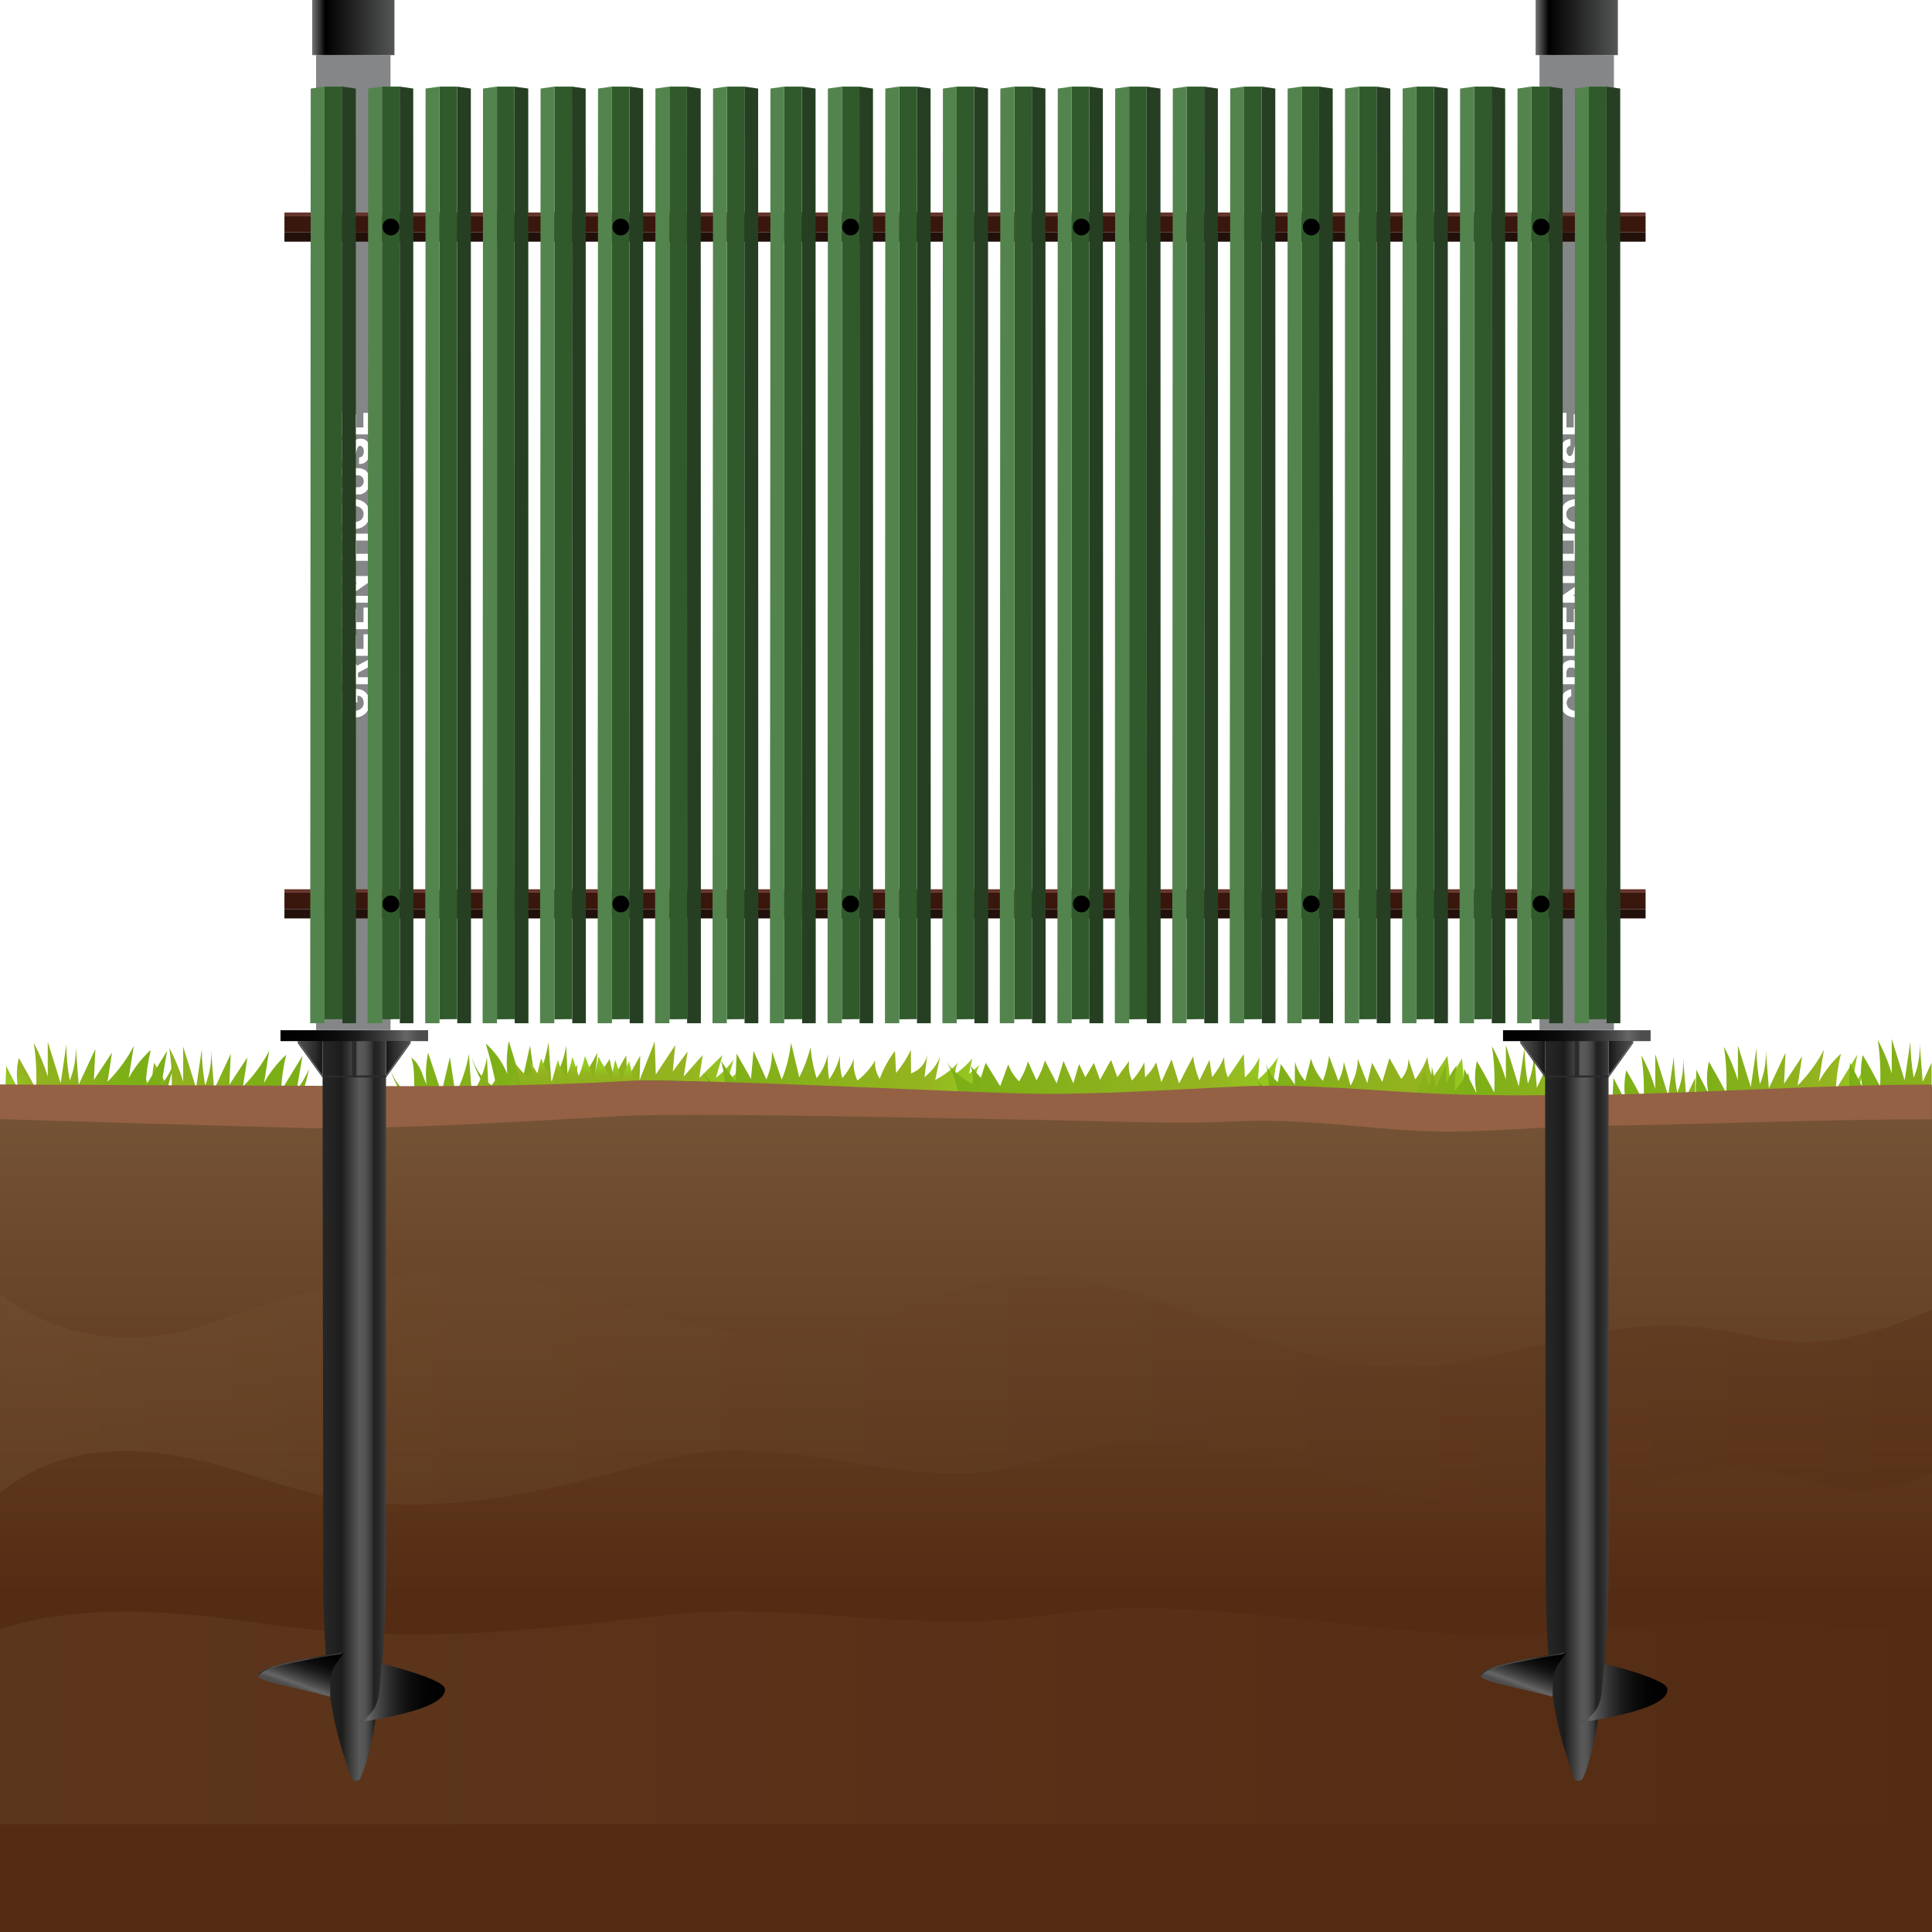 <?xml version="1.0" encoding="UTF-8"?>
<svg xmlns="http://www.w3.org/2000/svg" xmlns:xlink="http://www.w3.org/1999/xlink" viewBox="0 0 108 108">
  <defs>
    <style>
      .cls-1 {
        fill: url(#linear-gradient);
      }

      .cls-2 {
        filter: url(#luminosity-noclip-3);
      }

      .cls-3 {
        fill: url(#_ÂÁ_Ï_ÌÌ_È_ËÂÌÚ_33);
      }

      .cls-4 {
        mask: url(#mask);
      }

      .cls-5 {
        filter: url(#luminosity-noclip);
      }

      .cls-6 {
        fill: #fff;
      }

      .cls-7 {
        fill: #946145;
      }

      .cls-8 {
        fill: #315a2c;
      }

      .cls-9 {
        fill: #858687;
      }

      .cls-10 {
        fill: #22100b;
      }

      .cls-11 {
        fill: #53844d;
      }

      .cls-12 {
        fill: #2b2b2b;
      }

      .cls-13 {
        fill: #65342b;
      }

      .cls-14 {
        fill: #263f23;
      }

      .cls-15 {
        fill: #39170d;
      }

      .cls-16 {
        fill: #4d4d4d;
      }

      .cls-17 {
        fill: url(#_ÂÁ_Ï_ÌÌ_È_ËÂÌÚ_33-2);
      }

      .cls-18 {
        fill: url(#linear-gradient-15);
        opacity: .23;
      }

      .cls-18, .cls-19, .cls-20, .cls-21 {
        mix-blend-mode: multiply;
      }

      .cls-19 {
        fill: url(#linear-gradient-16);
        opacity: .32;
      }

      .cls-20 {
        fill: url(#_ÂÁ_Ï_ÌÌ_È_ËÂÌÚ_9);
      }

      .cls-22 {
        fill: url(#linear-gradient-8);
      }

      .cls-23 {
        fill: url(#linear-gradient-9);
      }

      .cls-24 {
        fill: url(#linear-gradient-3);
      }

      .cls-25 {
        fill: url(#linear-gradient-4);
      }

      .cls-26 {
        fill: url(#linear-gradient-2);
      }

      .cls-27 {
        fill: url(#linear-gradient-6);
      }

      .cls-28 {
        fill: url(#linear-gradient-7);
      }

      .cls-29 {
        fill: url(#linear-gradient-5);
      }

      .cls-30 {
        fill: url(#linear-gradient-14);
      }

      .cls-31 {
        fill: url(#linear-gradient-18);
      }

      .cls-32 {
        fill: url(#linear-gradient-22);
      }

      .cls-33 {
        fill: url(#linear-gradient-20);
      }

      .cls-34 {
        fill: url(#linear-gradient-21);
      }

      .cls-35 {
        fill: url(#linear-gradient-23);
      }

      .cls-36 {
        fill: url(#linear-gradient-19);
      }

      .cls-37 {
        fill: url(#linear-gradient-17);
      }

      .cls-38 {
        fill: url(#linear-gradient-13);
      }

      .cls-39 {
        fill: url(#linear-gradient-12);
      }

      .cls-40 {
        fill: url(#linear-gradient-10);
      }

      .cls-41 {
        fill: url(#linear-gradient-11);
      }

      .cls-42 {
        fill: url(#linear-gradient-27);
      }

      .cls-43 {
        fill: url(#linear-gradient-24);
      }

      .cls-44 {
        fill: url(#linear-gradient-26);
      }

      .cls-45 {
        fill: url(#linear-gradient-25);
      }

      .cls-46 {
        fill: url(#linear-gradient-28);
      }

      .cls-47 {
        fill: url(#linear-gradient-29);
      }

      .cls-48 {
        fill: url(#linear-gradient-30);
      }

      .cls-49 {
        fill: url(#linear-gradient-32);
      }

      .cls-50 {
        fill: url(#linear-gradient-31);
      }

      .cls-51 {
        isolation: isolate;
      }

      .cls-52 {
        mask: url(#mask-3);
      }

      .cls-53 {
        mask: url(#mask-2);
      }

      .cls-54 {
        mask: url(#mask-1);
      }

      .cls-21 {
        fill: url(#_ÂÁ_Ï_ÌÌ_È_ËÂÌÚ_9-2);
      }
    </style>
    <linearGradient id="linear-gradient" x1="13.77" y1="59.43" x2="10.15" y2="62.96" gradientUnits="userSpaceOnUse">
      <stop offset="0" stop-color="#7caf16"/>
      <stop offset=".79" stop-color="#95b320"/>
      <stop offset="1" stop-color="#95ca20"/>
    </linearGradient>
    <linearGradient id="linear-gradient-2" x1="6.2" y1="59.16" x2="2.58" y2="62.69" xlink:href="#linear-gradient"/>
    <linearGradient id="linear-gradient-3" x1="94.78" y1="60.41" x2="104.19" y2="60.41" xlink:href="#linear-gradient"/>
    <linearGradient id="linear-gradient-4" x1="103.4" y1="60.02" x2="112.81" y2="60.02" xlink:href="#linear-gradient"/>
    <linearGradient id="linear-gradient-5" x1="81.83" y1="60.36" x2="91.24" y2="60.36" xlink:href="#linear-gradient"/>
    <linearGradient id="linear-gradient-6" x1="90.18" y1="60.88" x2="99.58" y2="60.88" xlink:href="#linear-gradient"/>
    <linearGradient id="linear-gradient-7" x1="26.4" y1="59.86" x2="41.54" y2="59.86" xlink:href="#linear-gradient"/>
    <linearGradient id="linear-gradient-8" x1="21.84" y1="60.47" x2="37.38" y2="60.47" xlink:href="#linear-gradient"/>
    <linearGradient id="linear-gradient-9" x1="38.01" y1="16.64" x2="53.68" y2="16.64" gradientTransform="translate(1.49 42.41) rotate(1.08)" xlink:href="#linear-gradient"/>
    <linearGradient id="linear-gradient-10" x1="52.94" y1="60.58" x2="71.45" y2="60.58" xlink:href="#linear-gradient"/>
    <linearGradient id="linear-gradient-11" x1="31.97" y1="61.84" x2="32.16" y2="59.52" xlink:href="#linear-gradient"/>
    <linearGradient id="linear-gradient-12" x1="70.07" y1="60.32" x2="81.88" y2="60.32" xlink:href="#linear-gradient"/>
    <linearGradient id="linear-gradient-13" x1="-3814.61" y1="60.58" x2="-3806.57" y2="60.58" gradientTransform="translate(-3731.96) rotate(-180) scale(1 -1)" xlink:href="#linear-gradient"/>
    <linearGradient id="linear-gradient-14" x1="54" y1="60.14" x2="54" y2="89.1" gradientUnits="userSpaceOnUse">
      <stop offset="0" stop-color="#775638"/>
      <stop offset="1" stop-color="#542c13"/>
    </linearGradient>
    <linearGradient id="linear-gradient-15" x1="0" y1="95.95" x2="108" y2="95.95" xlink:href="#linear-gradient-14"/>
    <linearGradient id="linear-gradient-16" x1="0" y1="77.64" x2="108" y2="77.64" xlink:href="#linear-gradient-14"/>
    <linearGradient id="_ÂÁ_Ï_ÌÌ_È_ËÂÌÚ_33" data-name="¡ÂÁ˚ÏˇÌÌ˚È „‡‰ËÂÌÚ 33" x1="18.03" y1="78.88" x2="21.58" y2="78.88" gradientUnits="userSpaceOnUse">
      <stop offset="0" stop-color="#262626"/>
      <stop offset=".13" stop-color="#232323"/>
      <stop offset=".3" stop-color="#1c1c1c"/>
      <stop offset=".58" stop-color="#5a5a5a"/>
      <stop offset=".65" stop-color="#565656"/>
      <stop offset=".7" stop-color="#4c4c4c"/>
      <stop offset=".76" stop-color="#3b3b3b"/>
      <stop offset=".81" stop-color="#222"/>
      <stop offset=".81" stop-color="#212121"/>
      <stop offset=".87" stop-color="#262626"/>
      <stop offset=".95" stop-color="#343434"/>
      <stop offset="1" stop-color="#424242"/>
    </linearGradient>
    <linearGradient id="linear-gradient-17" x1="15.68" y1="57.89" x2="23.92" y2="57.89" gradientUnits="userSpaceOnUse">
      <stop offset="0" stop-color="#000"/>
      <stop offset=".21" stop-color="#030303"/>
      <stop offset=".38" stop-color="#0c0c0c"/>
      <stop offset=".52" stop-color="#1c1c1c"/>
      <stop offset=".65" stop-color="#333"/>
      <stop offset=".78" stop-color="#505050"/>
      <stop offset=".85" stop-color="#666"/>
      <stop offset=".94" stop-color="#4d4d4d"/>
    </linearGradient>
    <linearGradient id="linear-gradient-18" x1="21.58" y1="59.16" x2="22.96" y2="59.16" gradientUnits="userSpaceOnUse">
      <stop offset=".06" stop-color="#1a1a1a"/>
      <stop offset=".33" stop-color="#2d2d2d"/>
      <stop offset=".73" stop-color="#444"/>
      <stop offset=".98" stop-color="#4d4d4d"/>
    </linearGradient>
    <linearGradient id="linear-gradient-19" x1="-5082.33" y1="59.16" x2="-5080.94" y2="59.16" gradientTransform="translate(-5064.3) rotate(-180) scale(1 -1)" xlink:href="#linear-gradient-18"/>
    <linearGradient id="linear-gradient-20" x1="17.38" y1="91.68" x2="16.35" y2="94.49" gradientUnits="userSpaceOnUse">
      <stop offset="0" stop-color="#000"/>
      <stop offset=".21" stop-color="#030303"/>
      <stop offset=".38" stop-color="#0c0c0c"/>
      <stop offset=".52" stop-color="#1c1c1c"/>
      <stop offset=".65" stop-color="#333"/>
      <stop offset=".78" stop-color="#505050"/>
      <stop offset=".85" stop-color="#666"/>
      <stop offset=".94" stop-color="#4d4d4d"/>
    </linearGradient>
    <linearGradient id="linear-gradient-21" x1="24.88" y1="94.64" x2="19.87" y2="94.64" xlink:href="#linear-gradient-20"/>
    <filter id="luminosity-noclip" x="19.87" y="94.38" width="5" height="1.92" color-interpolation-filters="sRGB" filterUnits="userSpaceOnUse">
      <feFlood flood-color="#fff" result="bg"/>
      <feBlend in="SourceGraphic" in2="bg"/>
    </filter>
    <filter id="luminosity-noclip-2" x="19.87" y="-8229.37" width="5" height="32766" color-interpolation-filters="sRGB" filterUnits="userSpaceOnUse">
      <feFlood flood-color="#fff" result="bg"/>
      <feBlend in="SourceGraphic" in2="bg"/>
    </filter>
    <mask id="mask-1" x="19.87" y="-8229.37" width="5" height="32766" maskUnits="userSpaceOnUse"/>
    <linearGradient id="_ÂÁ_Ï_ÌÌ_È_ËÂÌÚ_9" data-name="¡ÂÁ˚ÏˇÌÌ˚È „‡‰ËÂÌÚ 9" x1="-833.81" y1="-385.81" x2="-830.12" y2="-385.81" gradientTransform="translate(880.51 481.15) skewX(3.78)" gradientUnits="userSpaceOnUse">
      <stop offset=".18" stop-color="#fff"/>
      <stop offset=".25" stop-color="#fff"/>
      <stop offset=".42" stop-color="#fafafa"/>
      <stop offset=".58" stop-color="#fff"/>
      <stop offset=".68" stop-color="#fff"/>
      <stop offset=".86" stop-color="#fff"/>
      <stop offset="1" stop-color="#fff"/>
    </linearGradient>
    <mask id="mask" x="19.87" y="94.38" width="5" height="1.92" maskUnits="userSpaceOnUse">
      <g class="cls-5">
        <g class="cls-54">
          <path class="cls-20" d="m20.16,96.19c-.09.04-.18.08-.29.11,4.54-.69,5.04-1.45,5-1.9,0,0,0-.01,0-.02,0,.45-.59,1.16-4.71,1.81Z"/>
        </g>
      </g>
    </mask>
    <linearGradient id="linear-gradient-22" x1="-833.81" y1="-385.81" x2="-830.12" y2="-385.81" gradientTransform="translate(880.51 481.15) skewX(3.78)" gradientUnits="userSpaceOnUse">
      <stop offset="0" stop-color="#333"/>
      <stop offset=".16" stop-color="#4d4d4d"/>
      <stop offset=".34" stop-color="#4d4d4d"/>
      <stop offset=".54" stop-color="#4d4d4d"/>
      <stop offset=".66" stop-color="#3c3c3c"/>
      <stop offset=".77" stop-color="#333"/>
      <stop offset=".86" stop-color="#393939"/>
      <stop offset=".99" stop-color="#4a4a4a"/>
      <stop offset="1" stop-color="#4d4d4d"/>
    </linearGradient>
    <linearGradient id="linear-gradient-23" x1="-867.12" y1="-388.12" x2="-862.32" y2="-388.12" gradientTransform="translate(881.56 481.15)" gradientUnits="userSpaceOnUse">
      <stop offset="0" stop-color="#1a1a1a"/>
      <stop offset=".16" stop-color="#4d4d4d"/>
      <stop offset=".34" stop-color="#4d4d4d"/>
      <stop offset=".54" stop-color="#4d4d4d"/>
      <stop offset=".66" stop-color="#3c3c3c"/>
      <stop offset=".77" stop-color="#333"/>
      <stop offset=".86" stop-color="#393939"/>
      <stop offset=".99" stop-color="#4a4a4a"/>
      <stop offset="1" stop-color="#4d4d4d"/>
    </linearGradient>
    <linearGradient id="_ÂÁ_Ï_ÌÌ_È_ËÂÌÚ_33-2" data-name="¡ÂÁ˚ÏˇÌÌ˚È „‡‰ËÂÌÚ 33" x1="86.37" x2="89.92" xlink:href="#_ÂÁ_Ï_ÌÌ_È_ËÂÌÚ_33"/>
    <linearGradient id="linear-gradient-24" x1="84.02" x2="92.27" xlink:href="#linear-gradient-17"/>
    <linearGradient id="linear-gradient-25" x1="89.92" x2="91.3" xlink:href="#linear-gradient-18"/>
    <linearGradient id="linear-gradient-26" x1="-5150.67" y1="59.16" x2="-5149.28" y2="59.16" gradientTransform="translate(-5064.3) rotate(-180) scale(1 -1)" xlink:href="#linear-gradient-18"/>
    <linearGradient id="linear-gradient-27" x1="85.72" y1="91.68" x2="84.7" y2="94.49" xlink:href="#linear-gradient-20"/>
    <linearGradient id="linear-gradient-28" x1="93.22" y1="94.64" x2="88.21" y2="94.64" xlink:href="#linear-gradient-20"/>
    <filter id="luminosity-noclip-3" x="88.21" y="94.38" width="5" height="1.92" color-interpolation-filters="sRGB" filterUnits="userSpaceOnUse">
      <feFlood flood-color="#fff" result="bg"/>
      <feBlend in="SourceGraphic" in2="bg"/>
    </filter>
    <filter id="luminosity-noclip-4" x="88.21" y="-8229.37" width="5" height="32766" color-interpolation-filters="sRGB" filterUnits="userSpaceOnUse">
      <feFlood flood-color="#fff" result="bg"/>
      <feBlend in="SourceGraphic" in2="bg"/>
    </filter>
    <mask id="mask-3" x="88.21" y="-8229.37" width="5" height="32766" maskUnits="userSpaceOnUse"/>
    <linearGradient id="_ÂÁ_Ï_ÌÌ_È_ËÂÌÚ_9-2" data-name="¡ÂÁ˚ÏˇÌÌ˚È „‡‰ËÂÌÚ 9" x1="-765.47" x2="-761.78" xlink:href="#_ÂÁ_Ï_ÌÌ_È_ËÂÌÚ_9"/>
    <mask id="mask-2" x="88.21" y="94.38" width="5" height="1.92" maskUnits="userSpaceOnUse">
      <g class="cls-2">
        <g class="cls-52">
          <path class="cls-21" d="m88.5,96.19c-.09.04-.18.08-.29.11,4.54-.69,5.04-1.45,5-1.9,0,0,0-.01,0-.02,0,.45-.59,1.16-4.71,1.81Z"/>
        </g>
      </g>
    </mask>
    <linearGradient id="linear-gradient-29" x1="-765.47" x2="-761.78" xlink:href="#linear-gradient-22"/>
    <linearGradient id="linear-gradient-30" x1="-798.78" x2="-793.98" xlink:href="#linear-gradient-23"/>
    <linearGradient id="linear-gradient-31" x1="17.45" y1="75.2" x2="22.05" y2="75.2" gradientTransform="translate(0 76.74) scale(1 -1)" gradientUnits="userSpaceOnUse">
      <stop offset="0" stop-color="#757575"/>
      <stop offset=".16" stop-color="#000"/>
      <stop offset="1" stop-color="#555656"/>
    </linearGradient>
    <linearGradient id="linear-gradient-32" x1="85.84" x2="90.44" xlink:href="#linear-gradient-31"/>
  </defs>
  <g class="cls-51">
    <g id="Layer_2" data-name="Layer 2">
      <g id="Layer_1-2" data-name="Layer 1">
        <g>
          <g>
            <path class="cls-1" d="m7.9,59.83c.23.46.46.91.7,1.37-.12-.59-.12-1.2.02-1.79.34.58.66,1.16.97,1.75.04-.86,0-1.73-.13-2.59.32.6.58,1.23.78,1.88,0-.65,0-1.29,0-1.94.24.77.48,1.54.72,2.31.11-.72.21-1.44.32-2.16,0,.67.07,1.35.19,2.01.25-.61.36-1.28.33-1.93.06.72.11,1.44.17,2.16.31-.66.62-1.33.93-1.99-.03.58-.05,1.15-.08,1.73.34-.51.67-1.02,1.01-1.53-.08.54-.16,1.09-.25,1.63.59-.59,1.09-1.27,1.47-2-.1.6-.19,1.2-.29,1.8.32-.59.74-1.12,1.24-1.58-.16.66-.26,1.33-.28,2,.4-.65.79-1.29,1.19-1.94-.11.64-.22,1.28-.33,1.93.28-.38.51-.78.71-1.2-.18.7-.37,1.4-.55,2.1-1.45,0-2.89.27-4.33.42-1.14.11-2.61.28-3.71-.13-1.08-.4-.78-1.32-.78-2.32Z"/>
            <path class="cls-26" d="m.33,59.56l.7,1.37c-.12-.59-.12-1.2.02-1.79.34.58.66,1.16.97,1.75.04-.86,0-1.73-.13-2.59.32.6.58,1.23.78,1.88,0-.65,0-1.29,0-1.94.24.77.48,1.54.72,2.31.11-.72.21-1.44.32-2.16,0,.67.07,1.35.19,2.01.25-.61.36-1.28.33-1.93.06.72.11,1.44.17,2.16.31-.66.62-1.33.93-1.99-.03.58-.05,1.15-.08,1.73.34-.51.67-1.02,1.01-1.53-.08.54-.16,1.09-.25,1.63.59-.59,1.09-1.27,1.47-2-.1.6-.19,1.2-.29,1.8.32-.59.74-1.12,1.24-1.58-.16.66-.26,1.33-.28,2,.4-.65.79-1.29,1.19-1.94-.11.64-.22,1.28-.33,1.93.28-.38.51-.78.71-1.2-.18.7-.37,1.4-.55,2.1-1.45,0-2.89.27-4.33.42-1.14.11-2.61.28-3.71-.13-1.08-.4-.78-1.32-.78-2.32Z"/>
            <path class="cls-24" d="m94.81,59.77c.23.46.46.91.7,1.37-.12-.59-.12-1.2.02-1.79.34.58.66,1.16.97,1.75.04-.86,0-1.73-.13-2.59.32.6.58,1.23.78,1.88,0-.65,0-1.29,0-1.94.24.77.48,1.54.72,2.31.11-.72.21-1.44.32-2.16,0,.67.07,1.35.19,2.01.25-.61.36-1.28.33-1.93.06.72.11,1.44.17,2.16.31-.66.62-1.33.93-1.99-.03.58-.05,1.15-.08,1.73.34-.51.67-1.02,1.01-1.53l-.25,1.63c.59-.59,1.09-1.27,1.47-2l-.29,1.8c.32-.59.74-1.12,1.24-1.58-.16.66-.26,1.33-.28,2,.4-.65.79-1.29,1.19-1.94-.11.64-.22,1.28-.33,1.93.28-.38.51-.78.71-1.2l-.55,2.1c-1.45,0-2.89.27-4.33.42-1.14.11-2.61.28-3.71-.13-1.08-.4-.78-1.32-.78-2.32Z"/>
            <path class="cls-25" d="m108,59.36c-.17.37-.35.74-.52,1.11-.06-.72-.11-1.44-.17-2.16.03.66-.08,1.32-.33,1.93-.12-.66-.18-1.34-.19-2.01-.11.72-.21,1.44-.32,2.16-.24-.77-.48-1.54-.72-2.31,0,.65,0,1.29,0,1.94-.19-.65-.45-1.28-.78-1.88.13.86.17,1.72.13,2.59-.31-.59-.63-1.18-.97-1.75-.13.59-.14,1.2-.02,1.79-.23-.46-.46-.91-.7-1.37,0,1-.3,1.93.78,2.32,1.1.4,2.57.24,3.71.13.03,0,.05,0,.08,0v-2.47Z"/>
            <path class="cls-29" d="m86.43,59.7c-.17.37-.35.74-.52,1.11-.06-.72-.11-1.44-.17-2.16.03.66-.08,1.32-.33,1.93-.12-.66-.18-1.34-.19-2.01-.11.72-.21,1.44-.32,2.16-.24-.77-.48-1.54-.72-2.31,0,.65,0,1.29,0,1.94-.19-.65-.45-1.28-.78-1.88.13.86.17,1.72.13,2.59-.31-.59-.63-1.18-.97-1.75-.13.59-.14,1.2-.02,1.79-.23-.46-.46-.91-.7-1.37,0,1-.3,1.93.78,2.32,1.1.4,2.57.24,3.71.13.03,0,.05,0,.08,0v-2.47Z"/>
            <path class="cls-27" d="m94.78,60.21c-.17.37-.35.74-.52,1.11-.06-.72-.11-1.44-.17-2.16.03.66-.08,1.32-.33,1.93-.12-.66-.18-1.34-.19-2.01-.11.72-.21,1.44-.32,2.16-.24-.77-.48-1.54-.72-2.31,0,.65,0,1.29,0,1.94-.19-.65-.45-1.28-.78-1.88.13.86.17,1.72.13,2.59-.31-.59-.63-1.18-.97-1.75-.13.59-.14,1.2-.02,1.79-.23-.46-.46-.91-.7-1.37,0,1-.3,1.93.78,2.32,1.1.4,2.57.24,3.71.13.03,0,.05,0,.08,0v-2.47Z"/>
            <path class="cls-28" d="m26.4,59.17c.21.7.71,1.32,1.37,1.69-.16-.85-.37-1.7-.62-2.53.53.47.95,1.06,1.21,1.71-.06-.62-.03-1.24.08-1.85.24.78.48,1.56.73,2.33.15-.69.31-1.38.46-2.07.1.71.2,1.42.3,2.13.36-.73.6-1.52.73-2.32.06.78.11,1.57.17,2.35.42-.66.7-1.4.82-2.16.03.63.06,1.26.09,1.89.18-.27.35-.54.53-.81-.03.33,0,.67.11.99.27-.32.79-1.23,1.01-1.66.01.3-.17,1.31-.15,1.62.26-.39.58-.89.84-1.28.05.35.18.69.22,1.04.29-.45.42-.78.71-1.24.02.44.03.88.05,1.32.24-.44.49-.88.73-1.31-.01.46-.02.92-.04,1.38.28-.72.57-1.45.85-2.17.02.62.04,1.23.06,1.85.36-.55.73-1.1,1.09-1.65-.05.49-.1.98-.14,1.48.28-.37.55-.75.83-1.12-.07.47-.15.93-.22,1.4.35-.4.7-.8,1.06-1.2-.06.43-.13.86-.19,1.28.43-.43.87-.85,1.3-1.28-.12.42-.25.85-.37,1.27.38-.29.72-.64.99-1.02-.11.4-.23.8-.34,1.19.29-.25.57-.49.86-.74-.39.47-.24,1.26-.74,1.61-.24.17-.57.18-.87.18-4.31.02-8.62.04-12.92.06.12,0,.23,0,.35-.04-.18-.77-.77-1.51-.96-2.34Z"/>
            <path class="cls-22" d="m30.95,62.05v-1.5c-.07.12-.14.24-.22.36-.02-.42-.03-.84-.05-1.27-.29.43-.59.87-.88,1.3-.05-.34-.1-.68-.15-1.02-.26.38-.53.75-.79,1.13-.02-.29-.03-.59-.05-.88-.28.31-.56.61-.84.92-.11-.31-.15-.63-.12-.95l-.54.78c-.03-.6-.06-1.21-.09-1.81-.13.73-.41,1.44-.84,2.07-.06-.75-.12-1.51-.17-2.26-.13.77-.38,1.52-.75,2.23-.1-.68-.21-1.37-.31-2.05-.16.66-.32,1.33-.47,1.99-.25-.75-.5-1.49-.75-2.24-.12.59-.15,1.19-.09,1.78-.27-.62-.31-1.07-.85-1.52.26.8.08,1.49.25,2.31-.67-.35-1.19-.94-1.4-1.62.19.8.8,1.51.98,2.25-.12.04-.23.04-.36.04,2.83-.01,5.66-.03,8.49-.04Z"/>
            <path class="cls-23" d="m39.17,59.79c.34.49.8.89,1.33,1.18.03-.56-.03-1.12-.2-1.66.27.38.54.76.81,1.14.02-.52.05-1.03.07-1.55.27.47.53.94.8,1.41.05-.52.1-1.05.14-1.57.24.53.48,1.06.72,1.6.22-.49.33-1.03.31-1.57.18.53.37,1.05.55,1.58.27-.66.44-1.36.52-2.06.15.65.31,1.29.46,1.94.27-.54.48-1.1.63-1.68.05.58.16,1.16.34,1.72.32-.39.53-.86.63-1.34-.03.47,0,.95.07,1.41.28-.4.49-.86.61-1.33-.03.42.01.84.12,1.25.3-.32.52-.7.66-1.11-.06.42,0,.86.19,1.25.4-.3.74-.69.99-1.12-.03.36.06.72.26,1.02.2-.56.49-1.08.85-1.55l.06,1.23c.33-.39.61-.83.83-1.29,0,.44,0,.88.01,1.31.5-.17.87-.63.92-1.14-.06.45-.11.9-.17,1.35.4-.3.71-.71.88-1.17-.09.44-.19.88-.28,1.33.48-.25.92-.58,1.28-.97-.11.19-.16.41-.15.63.35-.24.67-.54.94-.86-.06.29-.12.57-.18.86.21-.17.41-.35.62-.52-.36.5-.35,1.23.03,1.72-2.98.15-5.97.22-8.96.22-1.48,0-2.95-.02-4.43-.06-1.66-.04-1.41-.38-2.26-1.6Z"/>
            <path class="cls-40" d="m52.94,59.43c.39.48.87.88,1.42,1.17.05-.34.01-.69-.1-1.01.19.22.38.44.57.66.09-.28.18-.56.27-.84.27.44.54.87.81,1.31.15-.41.3-.81.45-1.22.13.36.34.68.61.95.22-.35.39-.72.49-1.12.16.35.32.71.48,1.06.21-.35.37-.72.47-1.11.22.43.44.85.66,1.28.13-.42.26-.84.38-1.25.18.42.37.83.55,1.25.11-.36.21-.72.32-1.08.12.25.24.49.35.74.16-.27.32-.54.48-.8.11.31.23.63.34.94l.62-1.11c.12.32.23.65.35.97.22-.3.44-.6.66-.91-.05.37,0,.75.16,1.09.28-.3.51-.64.69-1.01l.04.83c.26-.24.47-.52.62-.83.1.37.19.74.29,1.1.19-.42.38-.85.57-1.27.14.45.28.9.42,1.35.26-.51.52-1.01.79-1.52.05.46.17.91.35,1.34.19-.38.37-.76.56-1.14.05.32.1.64.15.96.28-.34.51-.72.67-1.13,0,.39.06.78.21,1.15.3-.44.6-.88.89-1.31.02.44.04.88.06,1.31.34-.32.62-.71.81-1.13-.02.41-.05.83-.07,1.24.43-.36.8-.79,1.11-1.25-.2.75-.29,1.52-.27,2.29-3.69.17-7.37.33-11.06.5-1.65.07-3.9.58-5.51.24-1.29-.27-.93-1.78-1.68-2.7Z"/>
            <path class="cls-41" d="m35.5,60.27s.35.36-.08.1c-.08-.31-.17-.73-.26-1.04-.12.27-.29.72-.41.99-.09-.25-.27-.83-.36-1.08-.08.36-.16.72-.24,1.08-.14-.42-.54-.84-.68-1.26-.09.42-.19.84-.28,1.25-.16-.43-.32-.85-.49-1.28-.08.39-.2.76-.35,1.11-.12-.35-.24-.71-.35-1.06-.08.39-.2.77-.36,1.12-.2-.27-.36-.6-.46-.95-.11.41-.22.81-.34,1.22-.2-.44-.4-.87-.6-1.31-.07.28-.13.56-.2.84-.14-.22-.28-.44-.42-.66.08.32.11.67.07,1.01-.41-.3-.77-.7-1.05-1.17.56.92.29,2.42,1.24,2.7,1.19.34,2.86-.17,4.08-.24.35-.02.7-.04,1.05-.06l.48-1.28Z"/>
            <path class="cls-39" d="m70.07,60.24c.28.26.56.51.84.77.03-.52-.02-1.04-.14-1.55.11.39.34.76.66,1.03.06-.34.11-.67.17-1.01.26.39.52.77.78,1.16,0-.43,0-.86.01-1.29.1.39.3.76.57,1.07.11-.42.22-.84.33-1.25.11.46.34.89.66,1.25.17-.45.29-.92.34-1.4.18.47.35.94.53,1.41.17-.33.28-.7.3-1.07.13.44.25.89.38,1.33.26-.46.4-.98.4-1.5.18.45.35.91.53,1.36.09-.38.18-.76.27-1.14.19.36.38.72.57,1.07.13-.44.27-.89.4-1.33.22.39.44.78.66,1.17.27-.31.41-.72.4-1.13.13.38.25.77.38,1.15.29-.38.52-.8.68-1.25.04.4.14.79.29,1.16.29-.4.57-.81.83-1.23.05.42.1.84.14,1.26.23-.37.45-.74.68-1.11.06.67.11,1.35.17,2.02,0,.09.01.2-.05.27-.07.07-.18.08-.28.08-.95-.02-1.9-.17-2.85-.25-1.73-.15-3.47-.08-5.2.05-.63.05-1.91.43-2.48.23-.61-.21-.49-.95-.94-1.35Z"/>
            <path class="cls-38" d="m82.07,61.06s.06-.1.08-.15c0,0,0-.01,0-.02l-.07.1c.09-.32.09-.66-.01-.98-.26.32-.5.64-.74.96-.03-.47,0-.95.1-1.42-.25.33-.45.67-.6,1.03v-1.06c-.18.42-.36.84-.55,1.27-.08-.39-.16-.79-.24-1.18,0,.37-.05.74-.14,1.1-.19-.34-.28-.7-.25-1.06-.04.39-.49,1.51-.49,1.51l.36.45c.81.06,1.77.1,2.51-.09.1-.03.18-.06.25-.09v-.12c-.16.04-.35-.12-.21-.24Z"/>
          </g>
          <path class="cls-30" d="m108,108H0v-47.25s16.88.11,18.36.12c5.44.04,10.89.08,16.33-.41,3.93-.35,19.11,1.04,23.17,1.13,3.51.07,7.72-.37,11.24-.65,3.83-.3,7.67.42,11.5.67,2.69.18,5.38.13,8.07.08,6.47-.12,12.92-.94,19.34-.94v47.25Z"/>
          <path class="cls-7" d="m88.66,61.2c-2.69.03-5.38.06-8.07-.05-3.83-.16-7.67-.6-11.5-.41-3.51.17-7.72.45-11.24.4-4.06-.05-19.24-.91-23.17-.69-5.44.3-10.89.28-16.33.25-1.48,0-18.36-.07-18.36-.08v1.94s16.28.5,17.76.51c5.44.02,11.5-.39,16.93-.68,3.93-.22,19.04.15,23.1.21,3.51.05,7.79.26,11.3.09,3.83-.19,6.94.4,10.78.55,2.69.11,6.28-.26,8.97-.3,6.47-.07,12.73-.37,19.16-.37v-1.94c-6.42,0-12.86.5-19.34.58Z"/>
          <path class="cls-18" d="m98.51,90.57c-2.01-.13-3.97.04-5.97.24-4.01.4-7.99.72-12.03.46-3.94-.26-7.84-.81-11.78-1.14-1.95-.16-3.91-.26-5.86-.22-1.95.04-3.81.33-5.73.54-3.83.42-7.69.05-11.51-.2-1.92-.12-3.85-.21-5.77-.15-1.97.06-3.92.34-5.88.55-3.8.42-7.62.75-11.46.72-2.02-.02-4.04-.14-6.04-.38-1.66-.2-3.32-.47-4.99-.64-3.35-.34-6.86-.45-10.14.34-.46.11-.91.24-1.35.39v10.9h108v-11.36c-1.26.23-2.54.39-3.83.4-1.92.02-3.76-.34-5.66-.47Z"/>
          <path class="cls-19" d="m98.5,74.8c-2.01-.41-4.01-.8-6.03-.7-4.11.21-8.16,1.78-12.25,2.24-3.78.43-7.46-.6-11.15-2-3.71-1.41-7.43-3-11.22-2.98-2.03,0-4.01.6-5.99,1.45-1.87.8-3.73,1.68-5.64,2.05-2.08.41-4.14-.14-6.21-.57-2-.42-4-.87-5.99-1.45-2.15-.62-4.28-1.32-6.46-1.55-2.1-.22-4.2-.15-6.29.14-2.12.29-4.23.8-6.32,1.45-1.86.57-3.71,1.39-5.59,1.7-3.14.52-6.4,0-9.35-2.25v11.11c.44-.35.89-.66,1.35-.92,3.28-1.86,6.79-1.6,10.14-.8,1.67.4,3.32,1.03,4.99,1.5,2,.56,4.02.84,6.04.88,3.84.08,7.66-.71,11.46-1.69,1.96-.5,3.9-1.15,5.88-1.3,1.93-.14,3.85.06,5.77.35,3.83.58,7.68,1.45,11.51.47,1.92-.49,3.78-1.18,5.73-1.27,1.96-.1,3.92.14,5.86.52,3.93.77,7.84,2.07,11.78,2.67,4.04.62,8.02-.13,12.03-1.08,2-.47,3.96-.88,5.97-.57,1.9.29,3.74,1.16,5.66,1.1,1.3-.04,2.57-.4,3.83-.95v-9.16c-1.43.71-2.91,1.15-4.33,1.49-1.73.42-3.43.47-5.17.12Z"/>
          <g>
            <path class="cls-3" d="m21.58,58.19v28.78c0,7.56-.84,11.05-1.39,12.35-.13.31-.47.32-.58,0-.83-2.54-1.58-4.29-1.54-12.36l-.04-28.77h3.55Z"/>
            <rect class="cls-37" x="15.68" y="57.59" width="8.25" height=".61"/>
            <polygon class="cls-31" points="21.58 58.19 22.96 58.19 21.58 60.12 21.58 58.19"/>
            <polygon class="cls-16" points="21.58 60.12 21.58 60.24 22.96 58.31 22.96 58.19 21.58 60.12"/>
            <polygon class="cls-36" points="18.03 58.19 16.64 58.19 18.03 60.12 18.03 58.19"/>
            <polygon class="cls-16" points="18.03 60.12 18.03 60.24 16.64 58.31 16.64 58.19 18.03 60.12"/>
            <path class="cls-12" d="m18.03,60.12v.11c1.23,0,2.32,0,3.55,0v-.11h-3.55Z"/>
            <rect class="cls-12" x="19.68" y="58.19" width=".24" height="2.04"/>
            <path class="cls-33" d="m18.49,93.79c.08-.58.3-.77.75-1.43-3.46.55-4.8.92-4.8,1.32,0,.33,2.25.68,4.01,1.17.03-.61,0-.79.04-1.06Z"/>
            <path class="cls-34" d="m21.22,94.39c-.03.22-.03,1.53-1.35,1.92,4.54-.69,5.04-1.45,5-1.9-.03-.38-1.58-.92-3.52-1.41-.04.43-.11,1.23-.14,1.4Z"/>
            <g class="cls-4">
              <path class="cls-32" d="m20.16,96.19c-.09.04-.18.08-.29.11,4.54-.69,5.04-1.45,5-1.9,0,0,0-.01,0-.02,0,.45-.59,1.16-4.71,1.81Z"/>
            </g>
            <path class="cls-35" d="m19.05,92.46c.06-.04.13-.07.19-.1-3.46.55-4.8.92-4.8,1.32,0,0,0,.02,0,.03.08-.38,1.4-.73,4.6-1.25Z"/>
          </g>
          <g>
            <path class="cls-17" d="m89.92,58.19v28.78c0,7.56-.84,11.05-1.39,12.35-.13.31-.47.32-.58,0-.83-2.54-1.58-4.29-1.54-12.36l-.04-28.77h3.55Z"/>
            <rect class="cls-43" x="84.02" y="57.59" width="8.25" height=".61"/>
            <polygon class="cls-45" points="89.92 58.19 91.3 58.19 89.92 60.12 89.92 58.19"/>
            <polygon class="cls-16" points="89.92 60.12 89.92 60.24 91.3 58.31 91.3 58.19 89.92 60.12"/>
            <polygon class="cls-44" points="86.37 58.19 84.98 58.19 86.37 60.12 86.37 58.19"/>
            <polygon class="cls-16" points="86.37 60.12 86.37 60.24 84.98 58.31 84.98 58.19 86.37 60.12"/>
            <path class="cls-12" d="m86.37,60.12v.11c1.23,0,2.32,0,3.55,0v-.11h-3.55Z"/>
            <rect class="cls-12" x="88.03" y="58.19" width=".24" height="2.04"/>
            <path class="cls-42" d="m86.83,93.79c.08-.58.3-.77.75-1.43-3.46.55-4.8.92-4.8,1.32,0,.33,2.25.68,4.01,1.17.03-.61,0-.79.04-1.06Z"/>
            <path class="cls-46" d="m89.56,94.39c-.03.22-.03,1.53-1.35,1.92,4.54-.69,5.04-1.45,5-1.9-.03-.38-1.58-.92-3.52-1.41-.04.43-.11,1.23-.14,1.4Z"/>
            <g class="cls-53">
              <path class="cls-47" d="m88.5,96.19c-.09.04-.18.08-.29.11,4.54-.69,5.04-1.45,5-1.9,0,0,0-.01,0-.02,0,.45-.59,1.16-4.71,1.81Z"/>
            </g>
            <path class="cls-48" d="m87.39,92.46c.06-.04.13-.07.19-.1-3.46.55-4.8.92-4.8,1.32,0,0,0,.02,0,.03.08-.38,1.4-.73,4.6-1.25Z"/>
          </g>
          <g>
            <g>
              <path class="cls-9" d="m20.07,28.34c-.09-.04-.19-.06-.32-.06s-.23.02-.32.06c-.09.04-.15.09-.2.16-.04.07-.07.15-.07.24s.02.17.07.24c.04.07.11.12.2.16s.19.06.32.06.23-.02.32-.06.15-.09.19-.16.07-.15.07-.24-.02-.17-.07-.24c-.04-.07-.11-.12-.19-.16Z"/>
              <path class="cls-9" d="m19.71,37.62c0-.07-.01-.13-.03-.18-.02-.05-.05-.08-.09-.1-.04-.02-.09-.03-.15-.03s-.11.01-.15.03c-.04.02-.07.06-.09.11-.02.05-.03.11-.03.18v.25h.54v-.25h0Z"/>
              <path class="cls-9" d="m17.67,3.08v54.5h4.16V3.08h-4.16Zm1.19,20.01h.31v.82h.42v-.75h.31v.75h.42v-.82h.31v1.19h-1.77v-1.19h0Zm1.69,16.63c-.07.12-.18.22-.31.29s-.3.1-.48.1c-.14,0-.27-.02-.38-.06-.11-.04-.21-.1-.29-.17-.08-.08-.14-.16-.18-.26-.04-.1-.06-.21-.06-.33,0-.1.02-.19.04-.28.03-.09.07-.16.12-.23.05-.07.12-.12.19-.16s.15-.07.24-.08v.38s-.08.03-.11.05-.06.05-.08.08c-.02.03-.04.07-.05.11-.01.04-.02.08-.02.13,0,.09.02.17.07.24s.11.12.2.16c.09.04.19.06.31.06s.23-.02.31-.06c.09-.04.15-.09.2-.16.05-.07.07-.15.07-.24,0-.08-.02-.16-.05-.22-.03-.06-.07-.11-.13-.14-.05-.03-.11-.04-.19-.05v.38h-.28v-.74h.22c.16,0,.29.03.4.1s.2.16.26.27c.06.12.09.25.09.39,0,.17-.04.31-.11.44h0Zm-1.68-7.14v-.37h1.77v.32l-1.11.77h0s1.11.01,1.11.01v.37h-1.77v-.33l1.11-.76h0s-1.11-.01-1.11-.01h0Zm0-2.37v-.37h1.77v.37h-.73v.76h.73v.37h-1.77v-.37h.73v-.76h-.73Zm.31,3.77v.81h.42v-.75h.31v.75h.42v-.82h.31v1.19h-1.77v-1.19h.31,0Zm0,1.49v.81h.42v-.75h.31v.75h.42v-.82h.31v1.19h-1.77v-1.19h.31,0Zm-.24,1.74c.05-.09.11-.17.2-.22s.19-.08.31-.08.22.03.3.08c.09.05.15.12.19.22,0,0,0,.01,0,.02l.69-.37v.41l-.63.33v.27h.63v.37h-1.77v-.7c0-.13.02-.25.07-.34h0Zm1.62-8.05c-.07.12-.18.22-.31.3-.14.07-.3.11-.49.11s-.36-.04-.49-.11-.24-.17-.31-.3-.11-.26-.11-.42.04-.3.11-.42.18-.22.31-.3c.14-.07.3-.11.49-.11s.36.04.49.11c.14.07.24.17.31.3s.11.26.11.42-.04.3-.11.42Zm.03-1.87c-.05.11-.13.19-.23.26s-.21.09-.34.09h-1.15v-.37h1.12c.07,0,.13-.01.18-.04.05-.03.09-.07.12-.12s.05-.12.05-.19-.02-.14-.05-.19c-.03-.05-.07-.09-.12-.12-.05-.03-.11-.04-.18-.04h-1.12v-.37h1.15c.13,0,.24.03.34.09.1.06.17.15.23.26.05.11.08.24.08.38s-.03.27-.08.38h0Zm.02-1.7c-.04.1-.11.19-.19.25-.09.06-.19.09-.32.09v-.36c.06,0,.11-.02.15-.05.04-.03.07-.07.09-.12.02-.05.03-.11.03-.17s0-.12-.03-.17c-.02-.05-.04-.08-.08-.11s-.07-.04-.11-.04-.07.01-.1.03-.05.06-.07.1c-.02.04-.04.1-.05.16l-.05.19c-.04.15-.09.27-.17.35-.08.09-.18.13-.31.13-.11,0-.2-.03-.28-.09s-.14-.14-.19-.24c-.05-.1-.07-.22-.07-.34s.02-.25.07-.34.11-.17.19-.23c.08-.06.17-.08.28-.08v.36c-.07,0-.12.04-.16.09-.04.05-.06.12-.06.21,0,.06,0,.11.03.15s.04.07.07.1.06.03.1.03c.03,0,.06,0,.08-.02.02-.01.04-.03.06-.06.02-.03.03-.06.04-.09s.02-.07.03-.11l.04-.16c.02-.08.04-.15.07-.21s.06-.12.11-.17c.04-.05.09-.08.15-.11.06-.03.12-.04.2-.04.11,0,.2.03.28.08s.14.13.18.23.06.23.06.37-.02.27-.07.37h0Z"/>
              <path class="cls-6" d="m20.31,38.62c-.11-.06-.24-.1-.4-.1h-.22v.74h.28v-.38c.07,0,.13.02.19.05.06.03.1.08.13.14.03.06.05.13.05.22,0,.09-.02.17-.07.24s-.11.12-.2.16c-.09.04-.19.06-.31.06s-.23-.02-.31-.06-.15-.09-.2-.16-.07-.15-.07-.24c0-.05,0-.09.02-.13s.03-.08.05-.11c.02-.03.05-.06.08-.08.03-.02.07-.04.11-.05v-.38c-.09.01-.17.04-.24.08-.07.04-.14.1-.19.16s-.09.14-.12.23-.04.18-.04.28c0,.12.02.22.06.33.04.1.1.19.18.26.08.08.17.13.29.17.11.04.24.06.38.06.19,0,.35-.03.48-.1s.24-.17.31-.29.11-.27.11-.44c0-.15-.03-.28-.09-.39s-.15-.21-.26-.27h0Z"/>
              <path class="cls-6" d="m18.87,38.24h1.77v-.37h-.63v-.27l.63-.33v-.41l-.69.37s0-.01,0-.02c-.05-.1-.11-.17-.19-.22-.08-.05-.19-.08-.3-.08s-.22.03-.31.08-.15.12-.2.22c-.05.09-.07.21-.07.34v.7h0Zm.31-.62c0-.07.01-.13.03-.18.02-.05.05-.08.09-.11s.09-.03.15-.03.11.01.15.03.07.06.09.1c.02.05.03.11.03.18v.25h-.54v-.25h0Z"/>
              <polygon class="cls-6" points="18.87 36.65 20.64 36.65 20.64 35.46 20.33 35.46 20.33 36.28 19.91 36.28 19.91 35.52 19.6 35.52 19.6 36.28 19.18 36.28 19.18 35.46 18.87 35.46 18.87 36.65"/>
              <polygon class="cls-6" points="18.87 35.17 20.64 35.17 20.64 33.98 20.33 33.98 20.33 34.79 19.91 34.79 19.91 34.04 19.6 34.04 19.6 34.79 19.18 34.79 19.18 33.98 18.87 33.98 18.87 35.17"/>
              <polygon class="cls-6" points="18.87 33.35 18.87 33.68 20.64 33.68 20.64 33.31 19.52 33.31 19.52 33.3 20.64 32.53 20.64 32.21 18.87 32.21 18.87 32.58 19.98 32.58 19.98 32.59 18.87 33.35"/>
              <polygon class="cls-6" points="18.87 30.96 18.87 31.34 20.64 31.34 20.64 30.96 19.91 30.96 19.91 30.21 20.64 30.21 20.64 29.84 18.87 29.84 18.87 30.21 19.6 30.21 19.6 30.96 18.87 30.96"/>
              <path class="cls-6" d="m20.25,28.02c-.14-.07-.3-.11-.49-.11s-.36.04-.49.11c-.14.07-.24.17-.31.3s-.11.26-.11.42.04.3.11.42.18.22.31.3.3.11.49.11.36-.04.49-.11c.14-.07.24-.17.31-.3s.11-.26.11-.42-.04-.3-.11-.42-.18-.22-.31-.3Zm.02.95c-.04.07-.11.12-.19.16-.09.04-.19.06-.32.06s-.23-.02-.32-.06c-.09-.04-.15-.09-.2-.16-.04-.07-.07-.15-.07-.24s.02-.17.07-.24c.04-.07.11-.12.2-.16s.19-.06.32-.06.23.02.32.06.15.09.19.16.07.15.07.24-.02.17-.07.24Z"/>
              <path class="cls-6" d="m20.36,26.26c-.1-.06-.21-.09-.34-.09h-1.15v.37h1.12c.07,0,.13.01.18.04.05.03.09.07.12.12s.05.12.05.19-.02.14-.05.19-.07.1-.12.12c-.05.03-.11.04-.18.04h-1.12v.37h1.15c.13,0,.24-.03.34-.09.1-.06.17-.15.23-.26s.08-.24.08-.38-.03-.27-.08-.38c-.05-.11-.13-.19-.23-.26h0Z"/>
              <path class="cls-6" d="m20.41,24.61c-.08-.05-.17-.08-.28-.08-.07,0-.14.01-.2.04-.06.03-.11.06-.15.11s-.08.1-.11.17c-.03.06-.05.14-.07.21l-.04.16s-.02.08-.03.11c-.01.03-.03.06-.04.09-.02.03-.04.05-.06.06-.02.01-.05.02-.08.02-.04,0-.07-.01-.1-.03s-.05-.05-.07-.1c-.02-.04-.03-.09-.03-.15,0-.09.02-.16.06-.21.04-.05.09-.08.16-.09v-.36c-.1,0-.2.03-.28.08-.08.05-.14.13-.19.23s-.07.21-.07.34.02.24.07.34.11.18.19.24c.08.06.17.09.28.09.13,0,.23-.04.31-.13.08-.09.13-.2.17-.35l.05-.19c.02-.06.03-.12.05-.16s.04-.08.07-.1c.03-.02.06-.03.1-.03.04,0,.08.01.11.04s.06.06.08.11c.02.05.03.1.03.17s-.01.12-.03.17c-.02.05-.05.09-.09.12s-.09.05-.15.05v.36c.13,0,.23-.03.32-.09.09-.06.15-.14.19-.25s.07-.23.07-.37-.02-.27-.06-.37-.1-.18-.18-.23h0Z"/>
              <polygon class="cls-6" points="20.64 23.09 20.33 23.09 20.33 23.9 19.91 23.9 19.91 23.15 19.6 23.15 19.6 23.9 19.18 23.9 19.18 23.09 18.87 23.09 18.87 24.28 20.64 24.28 20.64 23.09"/>
            </g>
            <rect class="cls-50" x="17.45" width="4.6" height="3.08"/>
          </g>
          <g>
            <g>
              <path class="cls-9" d="m88.46,28.34c-.09-.04-.19-.06-.32-.06s-.23.02-.32.06c-.09.04-.15.09-.2.16-.04.07-.07.15-.07.24s.02.17.07.24c.04.07.11.12.2.16s.19.06.32.06.23-.02.32-.06.15-.09.19-.16.07-.15.07-.24-.02-.17-.07-.24c-.04-.07-.11-.12-.19-.16Z"/>
              <path class="cls-9" d="m88.1,37.62c0-.07-.01-.13-.03-.18-.02-.05-.05-.08-.09-.1-.04-.02-.09-.03-.15-.03s-.11.01-.15.03c-.04.02-.07.06-.09.11-.02.05-.03.11-.03.18v.25h.54v-.25h0Z"/>
              <path class="cls-9" d="m86.06,3.08v54.5h4.16V3.08h-4.16Zm1.19,20.01h.31v.82h.42v-.75h.31v.75h.42v-.82h.31v1.19h-1.77v-1.19h0Zm1.69,16.63c-.07.12-.18.22-.31.29s-.3.1-.48.1c-.14,0-.27-.02-.38-.06-.11-.04-.21-.1-.29-.17-.08-.08-.14-.16-.18-.26-.04-.1-.06-.21-.06-.33,0-.1.02-.19.04-.28.03-.09.07-.16.12-.23.05-.07.12-.12.19-.16s.15-.07.24-.08v.38s-.08.03-.11.05-.06.05-.08.08c-.02.03-.04.07-.05.11-.01.04-.02.08-.02.13,0,.09.02.17.07.24s.11.12.2.16c.09.04.19.06.31.06s.23-.02.31-.06c.09-.04.15-.09.2-.16.05-.07.07-.15.07-.24,0-.08-.02-.16-.05-.22-.03-.06-.07-.11-.13-.14-.05-.03-.11-.04-.19-.05v.38h-.28v-.74h.22c.16,0,.29.03.4.1s.2.16.26.27c.06.12.09.25.09.39,0,.17-.04.31-.11.44h0Zm-1.68-7.14v-.37h1.77v.32l-1.11.77h0s1.11.01,1.11.01v.37h-1.77v-.33l1.11-.76h0s-1.11-.01-1.11-.01h0Zm0-2.37v-.37h1.77v.37h-.73v.76h.73v.37h-1.77v-.37h.73v-.76h-.73Zm.31,3.77v.81h.42v-.75h.31v.75h.42v-.82h.31v1.19h-1.77v-1.19h.31,0Zm0,1.49v.81h.42v-.75h.31v.75h.42v-.82h.31v1.19h-1.77v-1.19h.31,0Zm-.24,1.74c.05-.09.11-.17.2-.22s.19-.08.31-.08.22.03.3.08c.09.05.15.12.19.22,0,0,0,.01,0,.02l.69-.37v.41l-.63.33v.27h.63v.37h-1.77v-.7c0-.13.02-.25.07-.34h0Zm1.62-8.05c-.07.12-.18.22-.31.3-.14.07-.3.11-.49.11s-.36-.04-.49-.11-.24-.17-.31-.3-.11-.26-.11-.42.04-.3.11-.42.18-.22.31-.3c.14-.07.3-.11.49-.11s.36.04.49.11c.14.07.24.17.31.3s.11.26.11.42-.04.3-.11.42Zm.03-1.87c-.05.11-.13.19-.23.26s-.21.09-.34.09h-1.15v-.37h1.12c.07,0,.13-.01.18-.04.05-.03.09-.07.12-.12s.05-.12.05-.19-.02-.14-.05-.19c-.03-.05-.07-.09-.12-.12-.05-.03-.11-.04-.18-.04h-1.12v-.37h1.15c.13,0,.24.03.34.09.1.06.17.15.23.26.05.11.08.24.08.38s-.03.27-.08.38h0Zm.02-1.7c-.04.1-.11.19-.19.25-.09.06-.19.09-.32.09v-.36c.06,0,.11-.02.15-.05.04-.03.07-.07.09-.12.02-.05.03-.11.03-.17s0-.12-.03-.17c-.02-.05-.04-.08-.08-.11s-.07-.04-.11-.04-.07.01-.1.03-.05.06-.07.1c-.02.04-.04.1-.05.16l-.05.19c-.04.15-.09.27-.17.35-.08.09-.18.13-.31.13-.11,0-.2-.03-.28-.09s-.14-.14-.19-.24c-.05-.1-.07-.22-.07-.34s.02-.25.07-.34.11-.17.19-.23c.08-.06.17-.08.28-.08v.36c-.07,0-.12.04-.16.09-.04.05-.06.12-.06.21,0,.06,0,.11.03.15s.04.07.07.1.06.03.1.03c.03,0,.06,0,.08-.02.02-.01.04-.03.06-.06.02-.03.03-.06.04-.09s.02-.07.03-.11l.04-.16c.02-.08.04-.15.07-.21s.06-.12.11-.17c.04-.05.09-.08.15-.11.06-.03.12-.04.2-.04.11,0,.2.03.28.08s.14.13.18.23.06.23.06.37-.02.27-.07.37h0Z"/>
              <path class="cls-6" d="m88.7,38.62c-.11-.06-.24-.1-.4-.1h-.22v.74h.28v-.38c.07,0,.13.02.19.05.06.03.1.08.13.14.03.06.05.13.05.22,0,.09-.02.17-.07.24s-.11.12-.2.16c-.09.04-.19.06-.31.06s-.23-.02-.31-.06-.15-.09-.2-.16-.07-.15-.07-.24c0-.05,0-.09.02-.13s.03-.08.05-.11c.02-.03.05-.06.08-.08.03-.02.07-.04.11-.05v-.38c-.09.01-.17.04-.24.08-.07.04-.14.1-.19.16s-.09.14-.12.23-.04.18-.04.28c0,.12.02.22.06.33.04.1.1.19.18.26.08.08.17.13.29.17.11.04.24.06.38.06.19,0,.35-.03.48-.1s.24-.17.31-.29.11-.27.11-.44c0-.15-.03-.28-.09-.39s-.15-.21-.26-.27h0Z"/>
              <path class="cls-6" d="m87.25,38.24h1.77v-.37h-.63v-.27l.63-.33v-.41l-.69.37s0-.01,0-.02c-.05-.1-.11-.17-.19-.22-.08-.05-.19-.08-.3-.08s-.22.03-.31.08-.15.12-.2.22c-.05.09-.07.21-.07.34v.7h0Zm.31-.62c0-.07.01-.13.03-.18.02-.05.05-.08.09-.11s.09-.03.15-.03.11.01.15.03.07.06.09.1c.02.05.03.11.03.18v.25h-.54v-.25h0Z"/>
              <polygon class="cls-6" points="87.25 36.65 89.02 36.65 89.02 35.46 88.72 35.46 88.72 36.28 88.29 36.28 88.29 35.52 87.98 35.52 87.98 36.28 87.56 36.28 87.56 35.46 87.25 35.46 87.25 36.65"/>
              <polygon class="cls-6" points="87.25 35.17 89.02 35.17 89.02 33.98 88.72 33.98 88.72 34.79 88.29 34.79 88.29 34.04 87.98 34.04 87.98 34.79 87.56 34.79 87.56 33.98 87.25 33.98 87.25 35.17"/>
              <polygon class="cls-6" points="87.25 33.35 87.25 33.68 89.02 33.68 89.02 33.31 87.91 33.31 87.91 33.3 89.02 32.53 89.02 32.21 87.25 32.21 87.25 32.58 88.37 32.58 88.37 32.59 87.25 33.35"/>
              <polygon class="cls-6" points="87.25 30.96 87.25 31.34 89.02 31.34 89.02 30.96 88.29 30.96 88.29 30.21 89.02 30.21 89.02 29.84 87.25 29.84 87.25 30.21 87.98 30.21 87.98 30.96 87.25 30.96"/>
              <path class="cls-6" d="m88.63,28.02c-.14-.07-.3-.11-.49-.11s-.36.04-.49.11c-.14.07-.24.17-.31.3s-.11.26-.11.42.04.3.11.42.18.22.31.3.3.11.49.11.36-.04.49-.11c.14-.07.24-.17.31-.3s.11-.26.11-.42-.04-.3-.11-.42-.18-.22-.31-.3Zm.02.95c-.04.07-.11.12-.19.16-.09.04-.19.06-.32.06s-.23-.02-.32-.06c-.09-.04-.15-.09-.2-.16-.04-.07-.07-.15-.07-.24s.02-.17.07-.24c.04-.07.11-.12.2-.16s.19-.06.32-.06.23.02.32.06.15.09.19.16.07.15.07.24-.02.17-.07.24Z"/>
              <path class="cls-6" d="m88.74,26.26c-.1-.06-.21-.09-.34-.09h-1.15v.37h1.12c.07,0,.13.01.18.04.05.03.09.07.12.12s.05.12.05.19-.02.14-.05.19-.07.1-.12.12c-.05.03-.11.04-.18.04h-1.12v.37h1.15c.13,0,.24-.03.34-.09.1-.06.17-.15.23-.26s.08-.24.08-.38-.03-.27-.08-.38c-.05-.11-.13-.19-.23-.26h0Z"/>
              <path class="cls-6" d="m88.8,24.61c-.08-.05-.17-.08-.28-.08-.07,0-.14.01-.2.04-.06.03-.11.06-.15.11s-.08.1-.11.17c-.03.06-.05.14-.07.21l-.04.16s-.02.08-.03.11c-.01.03-.03.06-.04.09-.02.03-.04.05-.06.06-.02.01-.05.02-.08.02-.04,0-.07-.01-.1-.03s-.05-.05-.07-.1c-.02-.04-.03-.09-.03-.15,0-.09.02-.16.06-.21.04-.05.09-.08.16-.09v-.36c-.1,0-.2.03-.28.08-.08.05-.14.13-.19.23s-.07.21-.07.34.02.24.07.34.11.18.19.24c.08.06.17.09.28.09.13,0,.23-.04.31-.13.08-.09.13-.2.17-.35l.05-.19c.02-.06.03-.12.05-.16s.04-.08.07-.1c.03-.02.06-.03.1-.03.04,0,.08.01.11.04s.06.06.08.11c.02.05.03.1.03.17s-.01.12-.03.17c-.02.05-.05.09-.09.12s-.09.05-.15.05v.36c.13,0,.23-.03.32-.09.09-.06.15-.14.19-.25s.07-.23.07-.37-.02-.27-.06-.37-.1-.18-.18-.23h0Z"/>
              <polygon class="cls-6" points="89.02 23.09 88.72 23.09 88.72 23.9 88.29 23.9 88.29 23.15 87.98 23.15 87.98 23.9 87.56 23.9 87.56 23.09 87.25 23.09 87.25 24.28 89.02 24.28 89.02 23.09"/>
            </g>
            <rect class="cls-49" x="85.84" width="4.6" height="3.08"/>
          </g>
          <g>
            <g>
              <rect class="cls-10" x="15.9" y="50.82" width="76.09" height=".52"/>
              <rect class="cls-15" x="15.9" y="49.89" width="76.09" height=".93"/>
              <rect class="cls-13" x="15.9" y="49.71" width="76.09" height=".18"/>
            </g>
            <g>
              <rect class="cls-10" x="15.9" y="12.99" width="76.09" height=".52"/>
              <rect class="cls-15" x="15.9" y="12.06" width="76.09" height=".93"/>
              <rect class="cls-13" x="15.9" y="11.88" width="76.09" height=".18"/>
            </g>
            <g>
              <g>
                <polygon class="cls-14" points="58.44 4.95 57.68 4.84 57.69 57.2 58.45 57.2 58.44 4.95"/>
                <polygon class="cls-8" points="57.68 4.84 56.7 4.84 56.7 56.98 57.69 56.97 57.68 4.84"/>
                <polygon class="cls-11" points="56.7 4.84 55.92 4.95 55.89 57.2 56.7 57.2 56.7 4.84"/>
              </g>
              <g>
                <polygon class="cls-14" points="55.23 4.95 54.46 4.84 54.47 57.2 55.24 57.2 55.23 4.95"/>
                <polygon class="cls-8" points="54.46 4.84 53.48 4.84 53.48 56.98 54.47 56.97 54.46 4.84"/>
                <polygon class="cls-11" points="53.48 4.84 52.71 4.95 52.68 57.2 53.48 57.2 53.48 4.84"/>
              </g>
              <g>
                <polygon class="cls-14" points="52.02 4.95 51.25 4.84 51.26 57.2 52.03 57.2 52.02 4.95"/>
                <polygon class="cls-8" points="51.25 4.84 50.27 4.84 50.27 56.98 51.26 56.97 51.25 4.84"/>
                <polygon class="cls-11" points="50.27 4.84 49.49 4.95 49.47 57.2 50.27 57.2 50.27 4.84"/>
              </g>
              <g>
                <polygon class="cls-14" points="48.8 4.95 48.04 4.84 48.05 57.2 48.81 57.2 48.8 4.95"/>
                <polygon class="cls-8" points="48.04 4.84 47.06 4.84 47.06 56.98 48.05 56.97 48.04 4.84"/>
                <polygon class="cls-11" points="47.06 4.84 46.28 4.95 46.26 57.2 47.06 57.2 47.06 4.84"/>
              </g>
              <g>
                <polygon class="cls-14" points="45.59 4.95 44.82 4.84 44.84 57.2 45.6 57.2 45.59 4.95"/>
                <polygon class="cls-8" points="44.82 4.84 43.84 4.84 43.84 56.98 44.84 56.97 44.82 4.84"/>
                <polygon class="cls-11" points="43.84 4.84 43.07 4.95 43.04 57.2 43.84 57.2 43.84 4.84"/>
              </g>
              <g>
                <polygon class="cls-14" points="42.38 4.95 41.61 4.84 41.62 57.2 42.39 57.2 42.38 4.95"/>
                <polygon class="cls-8" points="41.61 4.84 40.63 4.84 40.63 56.98 41.62 56.97 41.61 4.84"/>
                <polygon class="cls-11" points="40.63 4.84 39.86 4.95 39.83 57.2 40.63 57.2 40.63 4.84"/>
              </g>
              <g>
                <polygon class="cls-14" points="39.17 4.95 38.4 4.84 38.41 57.2 39.18 57.2 39.17 4.95"/>
                <polygon class="cls-8" points="38.4 4.84 37.42 4.84 37.42 56.98 38.41 56.97 38.4 4.84"/>
                <polygon class="cls-11" points="37.42 4.84 36.64 4.95 36.62 57.2 37.42 57.2 37.42 4.84"/>
              </g>
              <g>
                <polygon class="cls-14" points="35.95 4.95 35.19 4.84 35.2 57.2 35.96 57.2 35.95 4.95"/>
                <polygon class="cls-8" points="35.19 4.84 34.21 4.84 34.21 56.98 35.2 56.97 35.19 4.84"/>
                <polygon class="cls-11" points="34.21 4.84 33.43 4.95 33.41 57.2 34.21 57.2 34.21 4.84"/>
              </g>
              <g>
                <polygon class="cls-14" points="32.74 4.95 31.97 4.84 31.99 57.2 32.75 57.2 32.74 4.95"/>
                <polygon class="cls-8" points="31.97 4.84 30.99 4.84 30.99 56.98 31.99 56.97 31.97 4.84"/>
                <polygon class="cls-11" points="30.99 4.84 30.22 4.95 30.19 57.2 30.99 57.2 30.99 4.84"/>
              </g>
              <g>
                <polygon class="cls-14" points="29.53 4.95 28.76 4.84 28.77 57.2 29.54 57.2 29.53 4.95"/>
                <polygon class="cls-8" points="28.76 4.84 27.78 4.84 27.78 56.98 28.77 56.97 28.76 4.84"/>
                <polygon class="cls-11" points="27.78 4.84 27 4.95 26.98 57.2 27.78 57.2 27.78 4.84"/>
              </g>
              <g>
                <polygon class="cls-14" points="26.32 4.95 25.55 4.84 25.56 57.2 26.33 57.2 26.32 4.95"/>
                <polygon class="cls-8" points="25.55 4.84 24.57 4.84 24.57 56.98 25.56 56.97 25.55 4.84"/>
                <polygon class="cls-11" points="24.57 4.84 23.79 4.95 23.77 57.2 24.57 57.2 24.57 4.84"/>
              </g>
              <g>
                <polygon class="cls-14" points="23.1 4.95 22.34 4.84 22.35 57.2 23.11 57.2 23.1 4.95"/>
                <polygon class="cls-8" points="22.34 4.84 21.36 4.84 21.36 56.98 22.35 56.97 22.34 4.84"/>
                <polygon class="cls-11" points="21.36 4.84 20.58 4.95 20.55 57.2 21.36 57.2 21.36 4.84"/>
              </g>
              <g>
                <polygon class="cls-14" points="19.89 4.95 19.12 4.84 19.14 57.2 19.9 57.2 19.89 4.95"/>
                <polygon class="cls-8" points="19.12 4.84 18.14 4.84 18.14 56.98 19.14 56.97 19.12 4.84"/>
                <polygon class="cls-11" points="18.14 4.84 17.37 4.95 17.34 57.2 18.14 57.2 18.14 4.84"/>
              </g>
            </g>
            <g>
              <g>
                <polygon class="cls-14" points="90.57 4.95 89.8 4.84 89.81 57.2 90.58 57.2 90.57 4.95"/>
                <polygon class="cls-8" points="89.8 4.84 88.82 4.84 88.82 56.98 89.81 56.97 89.8 4.84"/>
                <polygon class="cls-11" points="88.82 4.84 88.04 4.95 88.02 57.2 88.82 57.2 88.82 4.84"/>
              </g>
              <g>
                <polygon class="cls-14" points="87.35 4.95 86.59 4.84 86.6 57.2 87.37 57.2 87.35 4.95"/>
                <polygon class="cls-8" points="86.59 4.84 85.61 4.84 85.61 56.98 86.6 56.97 86.59 4.84"/>
                <polygon class="cls-11" points="85.61 4.84 84.83 4.95 84.81 57.2 85.61 57.2 85.61 4.84"/>
              </g>
              <g>
                <polygon class="cls-14" points="84.14 4.95 83.38 4.84 83.39 57.2 84.15 57.2 84.14 4.95"/>
                <polygon class="cls-8" points="83.38 4.84 82.4 4.84 82.4 56.98 83.39 56.97 83.38 4.84"/>
                <polygon class="cls-11" points="82.4 4.84 81.62 4.95 81.59 57.2 82.4 57.2 82.4 4.84"/>
              </g>
              <g>
                <polygon class="cls-14" points="80.93 4.95 80.16 4.84 80.17 57.2 80.94 57.2 80.93 4.95"/>
                <polygon class="cls-8" points="80.16 4.84 79.18 4.84 79.18 56.98 80.17 56.97 80.16 4.84"/>
                <polygon class="cls-11" points="79.18 4.84 78.41 4.95 78.38 57.2 79.18 57.2 79.18 4.84"/>
              </g>
              <g>
                <polygon class="cls-14" points="77.72 4.95 76.95 4.84 76.96 57.2 77.73 57.2 77.72 4.95"/>
                <polygon class="cls-8" points="76.95 4.84 75.97 4.84 75.97 56.98 76.96 56.97 76.95 4.84"/>
                <polygon class="cls-11" points="75.97 4.84 75.19 4.95 75.17 57.2 75.97 57.2 75.97 4.84"/>
              </g>
              <g>
                <polygon class="cls-14" points="74.5 4.95 73.74 4.84 73.75 57.2 74.52 57.2 74.5 4.95"/>
                <polygon class="cls-8" points="73.74 4.84 72.76 4.84 72.76 56.98 73.75 56.97 73.74 4.84"/>
                <polygon class="cls-11" points="72.76 4.84 71.98 4.95 71.96 57.2 72.76 57.2 72.76 4.84"/>
              </g>
              <g>
                <polygon class="cls-14" points="71.29 4.95 70.53 4.84 70.54 57.2 71.3 57.2 71.29 4.95"/>
                <polygon class="cls-8" points="70.53 4.84 69.55 4.84 69.55 56.98 70.54 56.97 70.53 4.84"/>
                <polygon class="cls-11" points="69.55 4.84 68.77 4.95 68.74 57.2 69.55 57.2 69.55 4.84"/>
              </g>
              <g>
                <polygon class="cls-14" points="68.08 4.95 67.31 4.84 67.32 57.2 68.09 57.2 68.08 4.95"/>
                <polygon class="cls-8" points="67.31 4.84 66.33 4.84 66.33 56.98 67.32 56.97 67.31 4.84"/>
                <polygon class="cls-11" points="66.33 4.84 65.56 4.95 65.53 57.2 66.33 57.2 66.33 4.84"/>
              </g>
              <g>
                <polygon class="cls-14" points="64.87 4.95 64.1 4.84 64.11 57.2 64.88 57.2 64.87 4.95"/>
                <polygon class="cls-8" points="64.1 4.84 63.12 4.84 63.12 56.98 64.11 56.97 64.1 4.84"/>
                <polygon class="cls-11" points="63.12 4.84 62.34 4.95 62.32 57.2 63.12 57.2 63.12 4.84"/>
              </g>
              <g>
                <polygon class="cls-14" points="61.65 4.95 60.89 4.84 60.9 57.2 61.67 57.2 61.65 4.95"/>
                <polygon class="cls-8" points="60.89 4.84 59.91 4.84 59.91 56.98 60.9 56.97 60.89 4.84"/>
                <polygon class="cls-11" points="59.91 4.84 59.13 4.95 59.11 57.2 59.91 57.2 59.91 4.84"/>
              </g>
            </g>
            <g>
              <circle cx="21.85" cy="12.69" r=".47"/>
              <circle cx="34.7" cy="12.69" r=".47"/>
              <circle cx="47.55" cy="12.69" r=".47"/>
              <circle cx="21.85" cy="50.53" r=".47"/>
              <circle cx="34.7" cy="50.53" r=".47"/>
              <circle cx="47.55" cy="50.53" r=".47"/>
            </g>
            <g>
              <circle cx="60.45" cy="12.69" r=".47"/>
              <circle cx="73.3" cy="12.69" r=".47"/>
              <circle cx="86.15" cy="12.69" r=".47"/>
              <circle cx="60.45" cy="50.53" r=".47"/>
              <circle cx="73.3" cy="50.53" r=".47"/>
              <circle cx="86.15" cy="50.53" r=".47"/>
            </g>
          </g>
        </g>
      </g>
    </g>
  </g>
</svg>